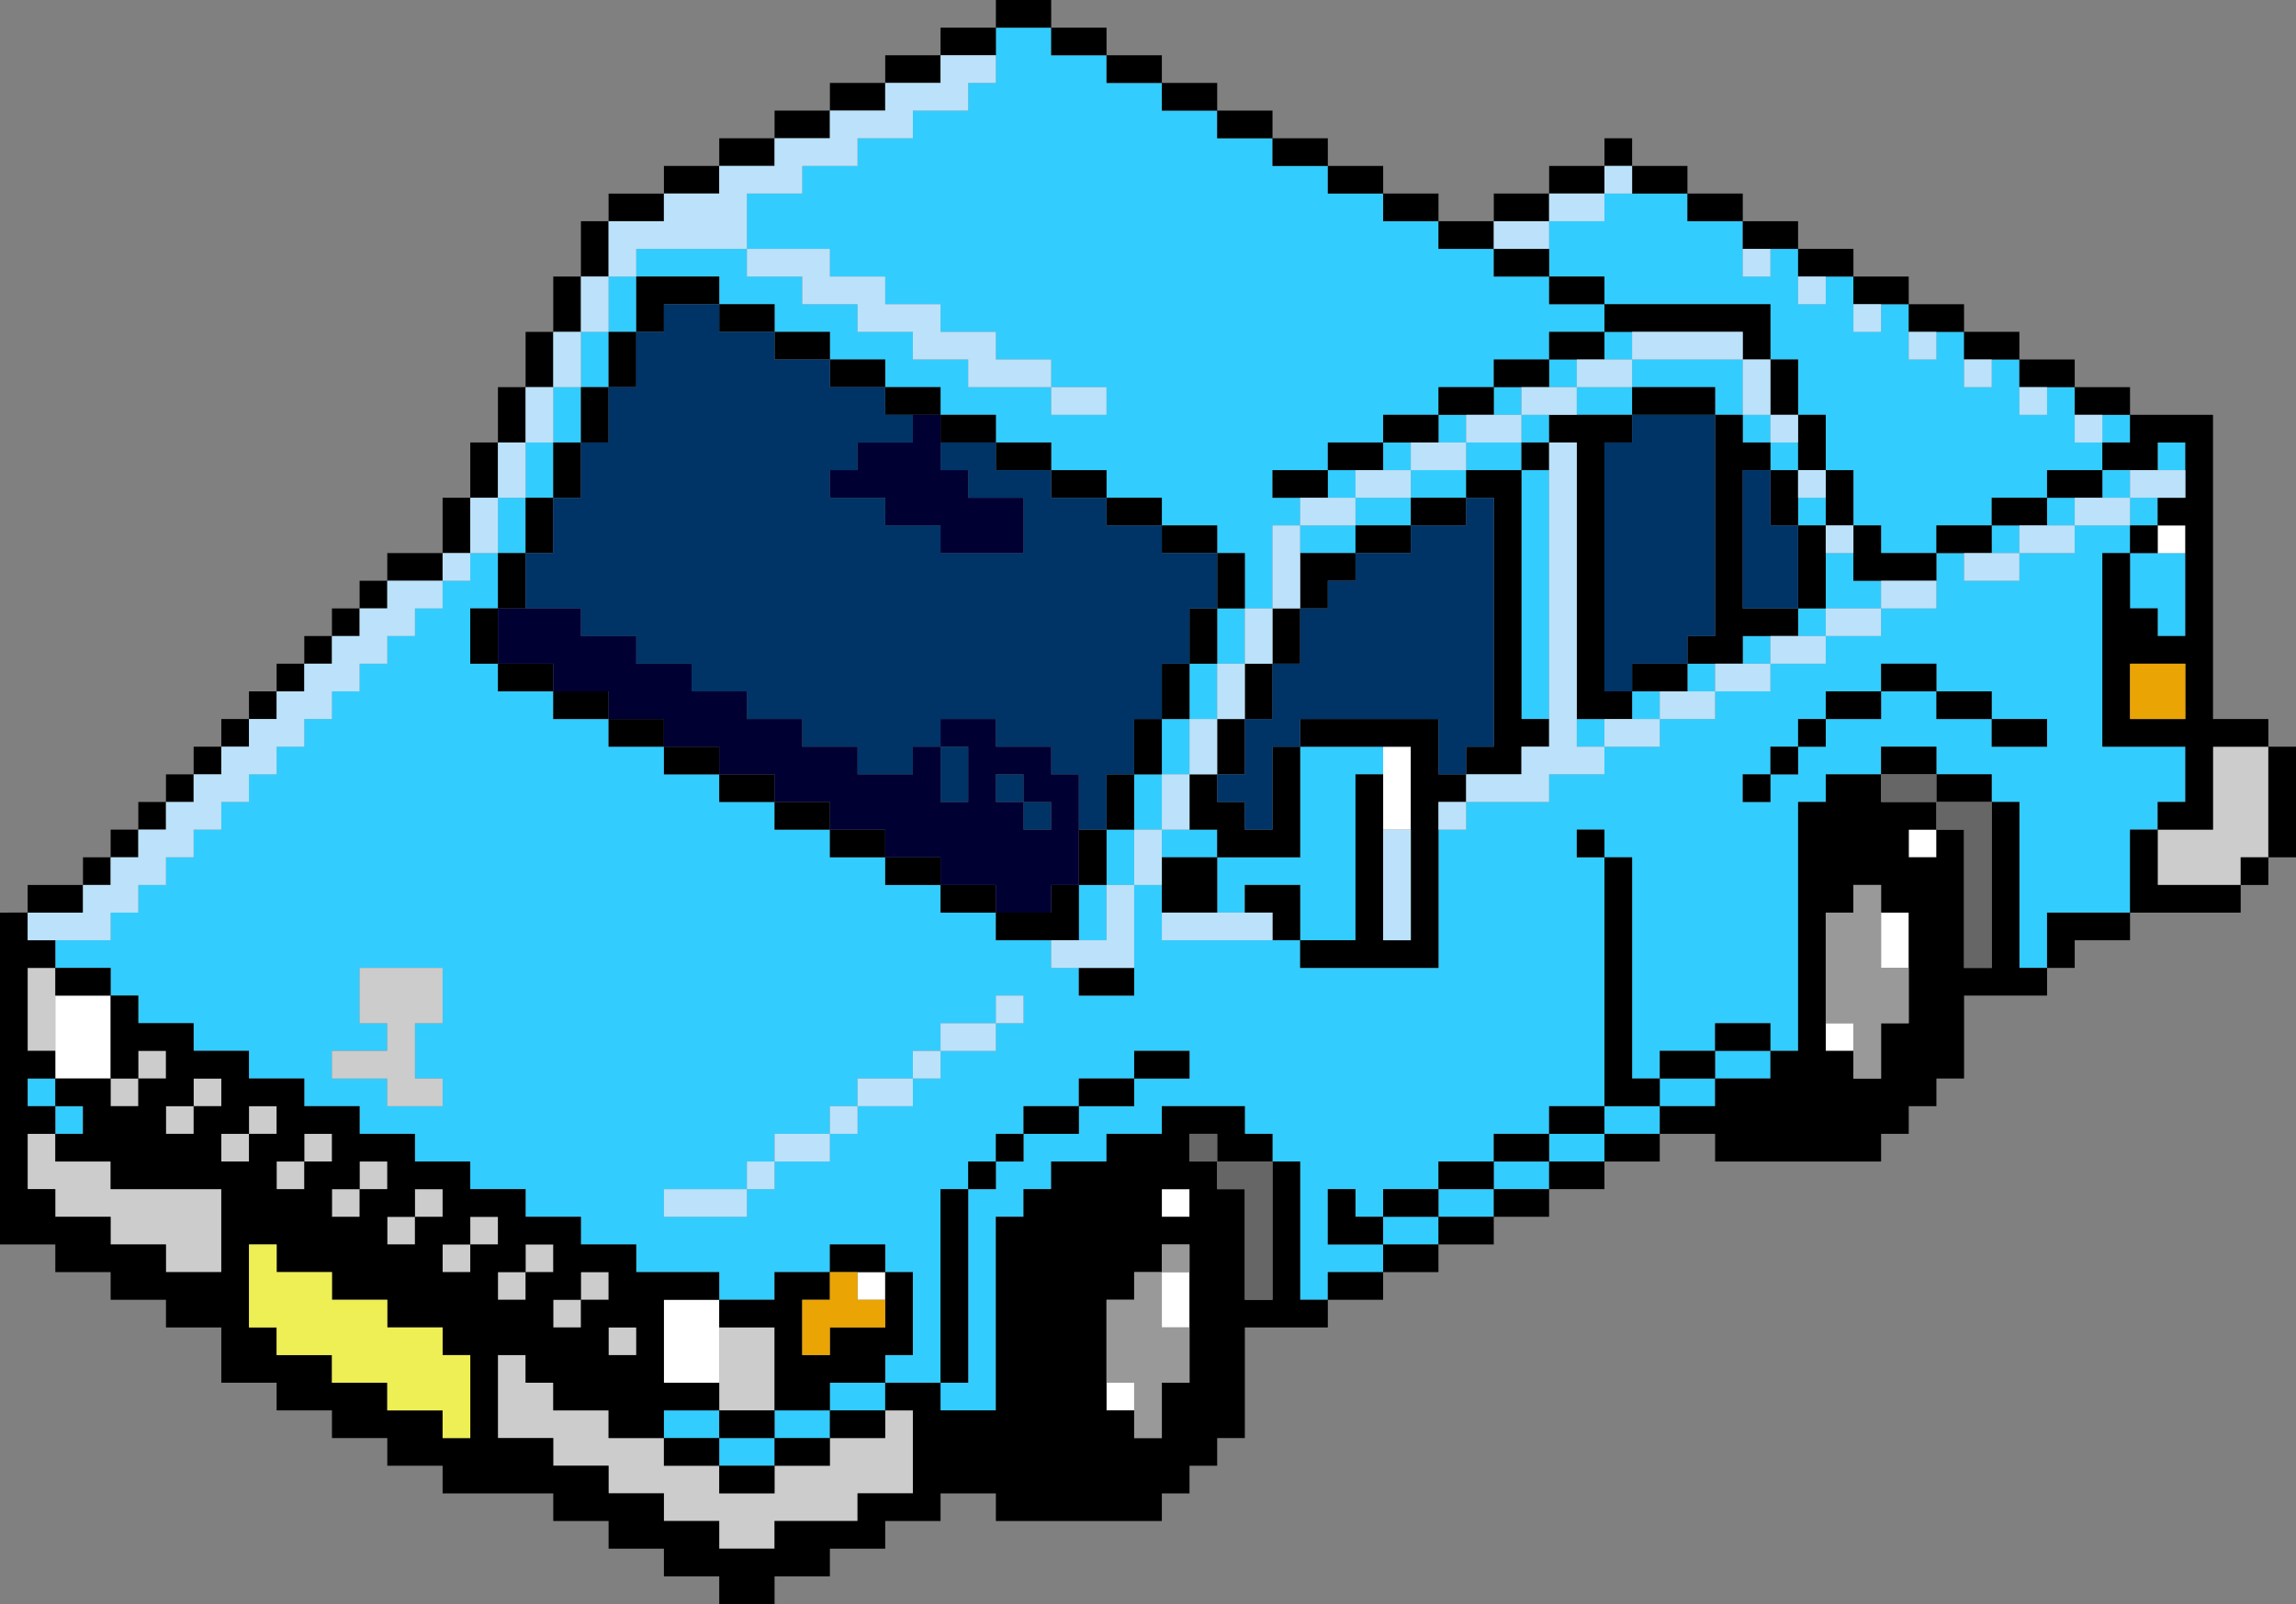 <?xml version="1.0" encoding="UTF-8"?><svg id="b" xmlns="http://www.w3.org/2000/svg" width="83" height="58" viewBox="0 0 83 58"><rect x="0" y="0" width="83" height="58" fill="#808080" stroke="none"/><g id="c"><g id="d"><path d="m2,41h1v-1h-1v1m0-2h-1v1h1v-1M21,14h-1v2h1v-2m-3,4v2h1v-2h-1m2-2h-1v2h1v-2m1-2h1v-2h-1v2m2-4h-1v2h1v-2m49,10h1v-1h-1v1m2-2v1h1v-1h-1m3,0v-1h-1v1h1m2,2h-2v2h1v1h1v-3m-1-1v-1h-1v1h1m-1-3v-1h-1v1h1m1,1h1v-1h-1v1m-26,26v1h2v-1h-2m4-1h-2v1h2v-1m-6,2v1h2v-1h-2m12-4v-1h-2v1h2m-4,2v-1h-2v1h2m0-1h2v-1h-2v1m4-3v1h2v-1h-2m-36,14v-1h-2v1h2m0,0v1h2v-1h-2m4-1h-2v1h2v-1m2,0v-1h-2v1h2m11-21h-1v1h2v-1h-1m-3,2h-1v2h1v-2m1-2h-1v2h1v-2m0-2v2h1v-2h-1m2-2h-1v2h1v-2m0-2v2h1v-2h-1m2-2h-1v2h1v-2m21-2v2h2v-1h-1v-1h-1m-6,5h-1v1h1v-1m-2,1h-1v1h1v-1m5-2h1v-1h-1v1m-1,1v-1h-1v1h1m3-2h1v-1h-1v1m-9,5v1h-3v1h-1v5h-5v-1h-5v-2h-1v4h-2v-1h-1v-1h-2v-1h-2v-1h-2v-1h-2v-1h-2v-1h-2v-1h-2v-1h-2v-1h-2v-1h-2v-1h-1v-2h1v-2h-1v1h-1v1h-1v1h-1v1h-1v1h-1v1h-1v1h-1v1h-1v1h-1v1h-1v1h-1v1h-1v1h-1v1h-2v1h2v1h1v1h2v1h2v1h2v1h2v1h2v1h2v1h2v1h2v1h2v1h3v1h2v-1h2v-1h2v1h1v3h-1v1h2v-7h1v-1h1v-1h1v-1h2v-1h2v-1h2v1h-2v1h-2v1h-2v1h-1v1h-1v7h-1v1h2v-7h1v-1h1v-1h2v-1h2v-1h3v1h1v1h1v5h1v-1h2v-1h-2v-2h1v1h1v-1h2v-1h2v-1h2v-1h2v-9h-1v-1h1v1h1v8h1v-1h2v-1h2v1h1v-9h1v-1h2v-1h2v1h2v1h1v6h1v-2h3v-3h1v-1h1v-2h-3v-7h1v-1h-2v1h-2v1h-2v-1h-1v2h-2v1h-2v1h-2v1h-2v1h-2v1h-2v1h-2m10-1h-1v1h-1v1h-1v-1h1v-1h1v-1h1v-1h2v-1h2v1h2v1h2v1h-2v-1h-2v-1h-2v1h-2v1m-29,9v1h-1v1h-2v1h-1v1h-2v1h-1v1h-2v1h-1v1h-3v-1h3v-1h1v-1h2v-1h1v-1h2v-1h1v-1h2v-1h1m-21-1v2h-1v2h1v1h-2v-1h-2v-1h2v-1h-1v-2h3m34-8h-3v4h-3v2h1v-1h2v2h2v-6h1v-1m3-11v-1h-1v1h1m3,1h-1v9h1v-9m-1,0v-1h-2v1h2m1-1v-1h-1v1h1m-8,2h1v-1h-1v1m3-1v1h2v-1h-2m0,1h-2v1h2v-1m-4,1v1h2v-1h-2m3-3v1h1v-1h-1m5-2h-1v1h1v-1m10,4v1h1v-1h-1m-1-2v-1h-1v1h1m1,0h-1v1h1v-1m-6-2h-2v1h2v-1m0-1v1h3v1h1v-2h-4m-2,1v-1h-1v1h1m1-2v1h1v-1h-1m0-5v1h-2v2h2v1h6v2h1v2h1v2h1v2h1v1h2v-1h2v-1h2v-1h2v-1h-1v-2h-1v1h-1v-2h-1v1h-1v-2h-1v1h-1v-2h-1v1h-1v-2h-1v1h-1v-2h-1v1h-1v-2h-2v-1h-3M36,1v2h-1v1h-2v1h-2v1h-2v1h-2v2h3v1h2v1h2v1h2v1h2v1h2v1h-2v-1h-3v-1h-2v-1h-2v-1h-2v-1h-2v-1h-4v1h3v1h2v1h2v1h2v1h2v1h2v1h2v1h2v1h2v1h2v1h1v2h1v-3h1v-1h-1v-1h2v-1h2v-1h2v-1h2v-1h2v-1h2v-1h-2v-1h-2v-1h-2v-1h-2v-1h-2v-1h-2v-1h-2v-1h-2v-1h-2v-1h-2v-1h-2Z" style="fill:#3cf;"/><path d="m2,42v-1h-1v2h1v1h2v1h2v1h2v-3h-4v-1h-2m3-3h-1v1h1v-1m0-1v1h1v-1h-1m-3-3h-1v3h1v-3m79-3v-1h1v-4h-2v3h-2v2h3m-53,16h-2v3h2v-3m5,3h-1v1h-2v1h-2v1h-2v-1h-2v-1h-2v-1h-2v-1h-1v-1h-1v3h2v1h2v1h2v1h2v1h2v-1h3v-1h2v-3m-10-3h-1v1h1v-1m-2,0v-1h-1v1h1m0-2v1h1v-1h-1m-8-4v1h1v-1h-1m0,1h-1v1h1v-1m-2-2v1h1v-1h-1m-1,1v1h1v-1h-1m-1,0v-1h-1v1h1m0-1h1v-1h-1v1m-2,0v-1h-1v1h1m1-2h-1v1h1v-1m11,8v-1h-1v1h1m1-2h-1v1h1v-1m-5-1h-1v1h1v-1m1,0v-1h-1v1h1m1,1h-1v1h1v-1m0-1v1h1v-1h-1m-1-7v-2h-3v2h1v1h-2v1h2v1h2v-1h-1v-2h1Z" style="fill:#ccc;"/><path d="m2,38v1h2v-3h-2v2m68-8h-1v1h1v-1m9-11h-1v1h1v-1m-53,29v-1h-2v3h2v-2m6-1v-1h-1v1h1m10-4v1h1v-1h-1m-1,8v-1h-1v1h1m2-5h-1v2h1v-2m26-13h-1v2h1v-2m-3,4v1h1v-1h-1m-15-10h-1v3h1v-3Z" style="fill:#fff;"/><path d="m4,36v-1h-2v1h2m-1-5v1h1v-1h-1m0,1H1v1h2v-1m2-2h-1v1h1v-1m9-9h2v-1h-2v1m4,3v1h2v-1h-2m0-2h-1v2h1v-2m4,4v-1h-2v1h2m0,0v1h2v-1h-2m-16,4v-1h-1v1h1m1-1v-1h-1v1h1m2-4v1h1v-1h-1m-1,1v1h1v-1h-1m0,1h-1v1h1v-1m3-2v-1h-1v1h1m1-2h-1v1h1v-1m1-1h-1v1h1v-1m1,0v-1h-1v1h1m6-6v2h1v-2h-1m-1,4h-1v2h1v-2m0,0h1v-2h-1v2m-2,0v-2h-1v2h1m1-4h-1v2h1v-2m1-2h-1v2h1v-2m1-2h-1v2h1v-2m1,0v-2h-1v2h1m1,2h-1v2h1v-2m1-2h-1v2h1v-2m-1-4h-1v2h1v-2m2-1h-2v1h2v-1m53,26h-3v2h1v-1h2v-1m4-2v1h1v-1h-1m-3-1h-1v3h4v-1h-3v-2m5-3h-1v4h1v-4m-13,1v1h2v-1h-2m0-1h-2v1h2v-1m5-9h1v-1h-2v1h1m-2,1h1v-1h-2v1h1m-3,1h-2v-1h-1v2h3v-1m0,0h2v-1h-2v1m0-8h1v-1h-2v1h1m-3-2v1h2v-1h-2m6,4h2v-1h-2v1m-1-1h1v-1h-2v1h1m5,2v-1h-2v1h2m1,4h-1v1h1v-1m0-2v-1h1v2h-1v1h1v4h-1v-1h-1v-2h-1v7h3v2h-1v1h2v-3h2v-1h-2v-11h-3v1h-1v1h2m-1,7h2v2h-2v-2m-27,22h-2v1h2v-1m2-1h-2v1h2v-1m0-2h2v-1h-2v1m2,0v1h2v-1h-2m-2,1v1h2v-1h-2m4-2v-1h-2v1h2m-6,2h-1v-1h-1v2h2v-1m0-1v1h2v-1h-2m8,0v-1h-2v1h2m0-2v-1h-2v1h2m0,1h2v-1h-2v1m4-3v-1h-2v1h2m0-2v1h2v-1h-2m-30,14h-2v1h2v-1m-6,2v-1h-2v1h2m0,0v1h2v-1h-2m4,0v-1h-2v1h2m-2-2h-2v1h2v-1m4-5v2h-2v1h-1v-2h1v-1h-2v1h-2v1h2v3h2v-1h2v-1h1v-3h-1m0-1h-2v1h2v-1m3-2h-1v7h1v-7m0,0h1v-1h-1v1m2-1v-1h-1v1h1m3-1v1h-2v1h-1v1h-1v7h-2v-1h-2v1h1v3h-2v1h-3v1h-2v-1h-2v-1h-2v-1h-2v-1h-2v-3h1v1h1v1h2v1h2v-1h2v-1h-2v-3h2v-1h-3v-1h-2v-1h-2v-1h-2v-1h-2v-1h-2v-1h-2v-1h-2v-1h-2v-1h-2v-1h-1v3h1v-1h1v1h-1v1h-1v-1h-2v1h1v1h-1v1h2v1h4v3h-2v-1h-2v-1h-2v-1h-1v-2h1v-1h-1v-1h1v-1h-1v-3h1v-1h-1v-1H0v12h2v1h2v1h2v1h2v2h2v1h2v1h2v1h2v1h4v1h2v1h2v1h2v1h2v-1h2v-1h2v-1h2v-1h2v1h6v-1h1v-1h1v-1h1v-4h3v-1h-1v-5h-1v5h-1v-4h-1v-1h-1v-1h1v1h2v-1h-1v-1h-3v1h-2m2,4h1v5h-1v2h-1v-1h-1v-4h1v-1h1v-1m0-1v-1h1v1h-1m-25,1v-1h1v1h-1v1h-1v-1h1m-1-2v1h-1v1h-1v-1h1v-1h1m3,2h1v1h-1v1h-1v-1h1v-1m-12-6h1v1h-1v1h-1v-1h1v-1m3,2h-1v1h-1v-1h1v-1h1v1m-1,4h1v1h2v1h2v1h2v1h1v3h-1v-1h-2v-1h-2v-1h-2v-1h-1v-3m1-2v-1h1v-1h1v1h-1v1h-1m2,0h1v-1h1v1h-1v1h-1v-1m9,4v-1h1v1h-1v1h-1v-1h1m1,1h1v1h-1v-1m17-7v-1h-2v1h2m2-2h-2v1h2v-1m0-3v-1h-2v1h2m2,3v-1h-2v1h2m-1-13h-1v2h1v-2m3,7h1v1h1v-2h-2v1m-3-2v2h2v-2h-2m-4,1v1h-2v1h3v-2h-1m2-2h-1v2h1v-2m1,0v-2h-1v2h1m3-8h-1v2h1v-2m1,4h1v-2h-1v2m0,0h-1v2h1v-2m-2,0v-2h-1v2h1m-17,2v-1h-2v1h2m8,5h2v-1h-2v1m-2-2v1h2v-1h-2m-2-1v1h2v-1h-2m-2-2h-2v1h2v-1m2,2v-1h-2v1h2m6-14v-1h-2v1h2m-8-4v1h2v-1h-2m0-1h-2v1h2v-1m-2,0v-1h-3v2h1v-1h2m8,3h-2v1h2v-1m-2,0v-1h-2v1h2m13,6h-1v2h1v-2m-1,0v-1h-2v1h2m-4-2v1h2v-1h-2m-2-1v-1h-2v1h2m2,1v-1h-2v1h2m26,10v1h-1v9h-1v1h-2v1h-2v1h2v1h6v-1h1v-1h1v-1h1v-3h3v-1h-1v-6h-1v6h-1v-5h-1v1h-1v-1h1v-1h-2v-1h-2m0,10v-5h1v-1h1v1h1v4h-1v2h-1v-1h-1m-7-7h-1v9h2v-1h-1v-8m-1,0v-1h-1v1h1m3-6v-1h-2v1h2m-14,6v-4h-1v3h-1v-1h-1v-1h-1v2h1v1h3m21-7v1h2v-1h-2m4,2v-1h-2v1h2m2,0h-2v1h2v-1m-10,2h-1v1h1v-1m2-3v1h2v-1h-2m-1,2h-1v1h1v-1m0,0h1v-1h-1v1m-18-3v-2h-1v2h1m0,2v1h4v7h-1v-6h-1v6h-2v1h5v-6h1v-1h-1v-2h-5m6-8h1v9h-1v1h2v-1h1v-1h-1v-9h-2v1m3-1v-1h-1v1h1m-7,3h-2v2h1v-1h1v-1m2-2v1h2v-1h-2m-2,2h2v-1h-2v1m-2-2h1v-1h-2v1h1m3-3v1h2v-1h-2m0,2v-1h-2v1h2m4-3h-2v1h2v-1m2,0v-1h-2v1h2m-2-5v1h2v-1h-2m5,6h3v-1h-3v1m7,3v1h1v-2h-1v1m0,2v-1h-1v3h1v-2m-2-3v-1h-1v-1h-1v8h-1v1h2v-1h2v-1h-2v-5h1m1,0h-1v2h1v-2m0-2v2h1v-2h-1m-6,0h-3v1h1v10h2v-1h-1v-9h1v-1m-1-2v-1h-2v1h2m0-2v-1h-2v1h2m7,2h-1v2h1v-2m-2-1v1h1v-2h-6v1h5m2-2h2v-1h-2v1m0-2h-2v1h2v-1m-6-2v-1h-1v1h1m2,1v1h2v-1h-2m-2,0h2v-1h-2v1m-5,1h-2v1h2v-1m2-2v1h2v-1h-2m-2,2h2v-1h-2v1m-4-1v1h2v-1h-2m-2-1v1h2v-1h-2m-8-4v1h2v-1h-2m6,3v1h2v-1h-2m-2-1v1h2v-1h-2m0,0v-1h-2v1h2m-4-2v-1h-2v1h2m-14,5v-1h-2v1h2m2-2h-2v1h2v-1m2-2v1h2v-1h-2m0,2v-1h-2v1h2m4-3h-2v1h2v-1m2,0v-1h-2v1h2m0-2v1h2V0h-2Z"/><path d="m14,21v1h-1v1h-1v1h-1v1h-1v1h-1v1h-1v1h-1v1h-1v1h-1v1h-1v1h-1v1H1v1h3v-1h1v-1h1v-1h1v-1h1v-1h1v-1h1v-1h1v-1h1v-1h1v-1h1v-1h1v-1h1v-1h-2m4-5v2h1v-2h-1m-1,4h-1v1h1v-1m1,0v-2h-1v2h1m2-6h-1v2h1v-2m1,0v-2h-1v2h1m1-4h-1v2h1v-2m48,12v-1h-2v1h2m3-2h-2v1h2v-1m1-1h-1v1h2v-1h-1m2-3v-1h-1v1h1m-7-4v1h1v-1h-1m-1-1h-1v1h1v-1m4,3v-1h-1v1h1m2,0h-1v1h1v-1m3,5v-1h-2v1h2m2-2h-2v1h2v-1m-34,16h-3v1h4v-1h-1m-3-3h1v-2h-1v2m-1,0v2h1v-2h-1m0,2h-1v2h-2v1h3v-3m3-6h-1v2h1v-2m0,0h1v-2h-1v2m2-4h-1v2h1v-2m-6-8h-2v1h2v-1m-2,0v-1h-2v-1h-2v-1h-2v-1h-2v-1h-3v1h2v1h2v1h2v1h2v1h3m20,12v1h2v-1h-2m4-2v1h2v-1h-2m0,2v-1h-2v1h2m4-4v1h2v-1h-2m0,1h-2v1h2v-1m-13,7v-1h-1v1h1m-20,9h-2v1h2v-1m-6,5v-1h-3v1h3m1-2h-1v1h1v-1m2,0v-1h-2v1h2m1-1v-1h-1v1h1m5-4h-2v1h2v-1m-3,1v1h1v-1h-1m4-1v-1h-1v1h1m14-7h-1v4h1v-4m4-15h-2v1h2v-1m1,1v11h-1v1h-2v1h3v-1h2v-1h-1v-11h-1m-9,4v-1h-1v3h1v-2m0-2v1h2v-1h-2m4-2v1h2v-1h-2m-1,1h-1v1h2v-1h-1m7-2v-1h-2v1h2m9,4v1h1v-1h-1m0-2h-1v1h1v-1m-1-2h-1v1h1v-1m-7-2h-1v1h2v-1h-1m6,0h-1v2h1v-2m-1,0v-1h-4v1h4m1-3v-1h-1v1h1m2,1v-1h-1v1h1m-8-5v1h1v-1h-1m-2,1v1h2v-1h-2m0,1h-2v1h2v-1m-20-6h-2v1h-2v1h-2v1h-2v1h-2v1h-2v1h-2v2h1v-1h4v-2h2v-1h2v-1h2v-1h2v-1h1v-1Z" style="fill:#bbe2fa;"/><path d="m70,29v1h1v5h1v-6h-2m0,0v-1h-2v1h2m-26,13v-1h-1v1h1m2,0h-2v1h1v4h1v-5Z" style="fill:#666;"/><path d="m79,24h-2v2h2v-2m-47,24v-1h-1v-1h-1v1h-1v2h1v-1h2Z" style="fill:#eaa404;"/><path d="m10,45h-1v3h1v1h2v1h2v1h2v1h1v-3h-1v-1h-2v-1h-2v-1h-2v-1Z" style="fill:#ee5;"/><path d="m42,48v-2h-1v1h-1v3h1v2h1v-2h1v-2h-1m1-3h-1v1h1v-1m23-12v4h1v2h1v-2h1v-2h-1v-3h-1v1h-1Z" style="fill:#999;"/><path d="m35,27h-1v2h1v-2m3,2h-1v1h1v-1m-2-1v1h1v-1h-1m2-10v-1h-2v-1h-2v1h1v1h2v2h-3v-1h-2v-1h-2v-1h1v-1h2v-1h-1v-1h-2v-1h-2v-1h-2v-1h-2v1h-1v2h-1v2h-1v2h-1v2h-1v2h2v1h2v1h2v1h2v1h2v1h2v1h2v-1h1v-1h2v1h2v1h1v2h1v-2h1v-2h1v-2h1v-2h1v-2h-2v-1h-2v-1h-2m13,2h-2v1h-1v1h-1v2h-1v2h-1v2h-1v1h1v1h1v-3h1v-1h5v2h1v-1h1v-9h-1v1h-2v1m14-1h-1v-2h-1v5h2v-3m-6-3h-1v9h1v-1h2v-1h1v-8h-3v1Z" style="fill:#036;"/><path d="m34,27h-1v1h-2v-1h-2v-1h-2v-1h-2v-1h-2v-1h-2v-1h-3v2h2v1h2v1h2v1h2v1h2v1h2v1h2v1h2v1h2v1h2v-1h1v-4h-1v-1h-2v-1h-2v1h1v2h-1v-2m2,2v-1h1v1h1v1h-1v-1h-1m1-9v-2h-2v-1h-1v-2h-1v1h-2v1h-1v1h2v1h2v1h3Z" style="fill:#003;"/></g></g></svg>